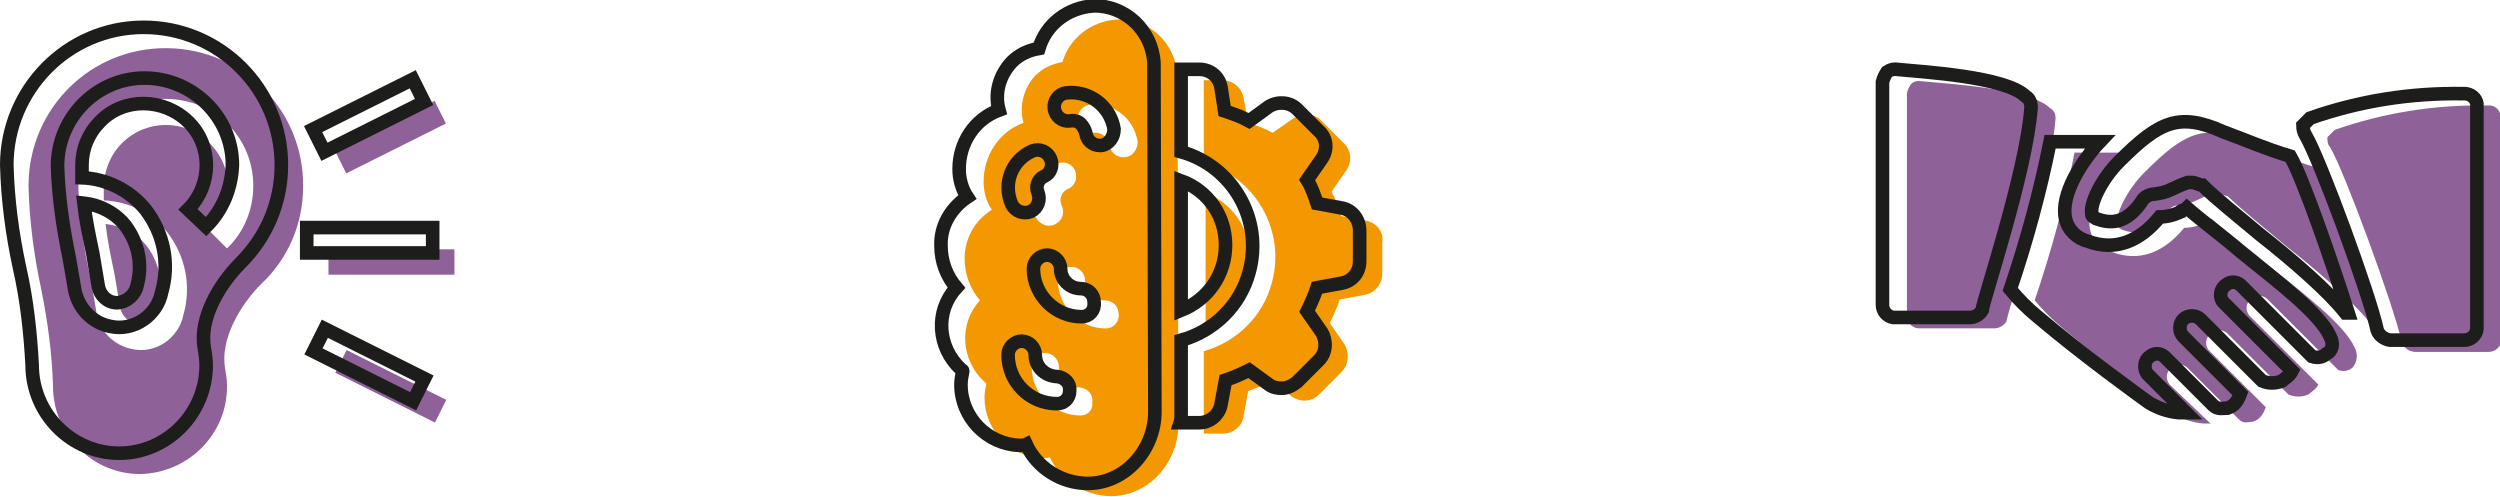 <?xml version="1.0" encoding="utf-8"?>
<!-- Generator: Adobe Illustrator 21.0.2, SVG Export Plug-In . SVG Version: 6.00 Build 0)  -->
<svg version="1.1" id="Calque_1" xmlns="http://www.w3.org/2000/svg" xmlns:xlink="http://www.w3.org/1999/xlink" x="0px" y="0px"
	 viewBox="0 0 275.9 54.8" style="enable-background:new 0 0 275.9 54.8;" xml:space="preserve">
<style type="text/css">
	.st0{fill:#8E6199;}
	.st1{fill:none;stroke:#1D1D1B;stroke-width:1.5;stroke-miterlimit:10;}
	.st2{fill:#F39800;}
</style>
<g id="Groupe_98" transform="translate(-244.25 -1068.362)">
	<g id="Calque_2" transform="translate(243.7 1070.077)">
		<g id="Capa_1" transform="translate(1.3 1.3)">
			<path id="Tracé_73" class="st0" d="M15.5,24.2c-1.1-1.4-2.8-2.3-4.6-2.5c0.2,1.8,0.6,3.7,1,5.6c0.2,1.2,0.4,2.4,0.6,3.6
				c0.2,1,1,1.8,2.1,1.8c1.2,0,1.9-0.8,2.2-2C17.3,28.5,16.9,26.1,15.5,24.2"/>
			<path id="Tracé_74" class="st0" d="M24.3,24.4l-1.9-1.9c2.7-2.7,2.7-7,0-9.7s-7-2.7-9.7,0c-1.3,1.3-2,3.1-2,4.9
				c0,0.5,0,0.9,0,1.4c2.7,0.1,5.3,1.4,7,3.5c2,2.6,2.7,5.9,1.8,9.1c-0.5,2.6-3.1,4.4-5.7,3.8c-2-0.4-3.6-2-3.9-4
				c-0.2-1.2-0.4-2.4-0.6-3.5C8.5,24.5,8,21.1,7.9,17.6c0-5.3,4.2-9.7,9.6-9.7s9.7,4.2,9.7,9.6C27.2,20.1,26.2,22.6,24.3,24.4
				 M32.7,17.6c0.1-8.4-6.6-15.2-15-15.3C9.3,2.2,2.5,8.9,2.4,17.3c0,0.1,0,0.2,0,0.3c0.1,3.8,0.6,7.6,1.4,11.3
				C4.5,32.4,5,36,5.1,39.6c0,5.3,4.3,9.7,9.6,9.7c5.4-0.1,9.7-4.5,9.6-9.8c0-0.6-0.1-1.2-0.2-1.8c-0.6-3.3,1.7-7.1,4-9.4
				C31.1,25.5,32.7,21.6,32.7,17.6"/>
			<rect id="Rectangle_44" x="35.5" y="24.5" class="st0" width="13.9" height="2.8"/>
			
				<rect id="Rectangle_45" x="41" y="33.5" transform="matrix(0.447 -0.894 0.894 0.447 -12.025 59.799)" class="st0" width="2.8" height="12.3"/>
			
				<rect id="Rectangle_46" x="36.2" y="10.7" transform="matrix(0.894 -0.447 0.447 0.894 -0.934 20.228)" class="st0" width="12.3" height="2.8"/>
			<path id="Tracé_75" class="st1" d="M13.1,21.9c-1.1-1.4-2.8-2.3-4.6-2.5c0.2,1.8,0.6,3.7,1,5.6c0.2,1.2,0.4,2.4,0.6,3.6
				c0.2,1,1,1.8,2.1,1.8c1.1-0.1,2-0.9,2.2-2C15,26.1,14.5,23.8,13.1,21.9L13.1,21.9z"/>
			<path id="Tracé_76" class="st1" d="M22,22L20,20.1c2.7-2.7,2.7-7.1,0-9.7s-7.1-2.7-9.7,0c-1.3,1.3-2,3-2,4.8c0,0.5,0,0.9,0,1.4
				c2.7,0.1,5.3,1.4,7,3.5c2,2.6,2.7,5.9,1.8,9.1c-0.5,2.6-3.1,4.4-5.7,3.8c-2-0.4-3.5-2-3.9-4c-0.2-1.2-0.4-2.4-0.6-3.5
				c-0.7-3.4-1.2-6.8-1.3-10.2c0-5.3,4.3-9.7,9.6-9.7c5.3,0,9.7,4.3,9.7,9.6C24.8,17.8,23.8,20.2,22,22L22,22z M30.3,15.2
				c0-8.4-6.8-15.2-15.2-15.2S0,6.9,0,15.2c0.1,3.8,0.6,7.6,1.4,11.3c0.8,3.5,1.2,7.1,1.4,10.8c0,5.3,4.3,9.7,9.6,9.7
				c5.3,0,9.6-4.4,9.6-9.7c0-0.6-0.1-1.3-0.2-1.9c-0.6-3.3,1.7-7.1,4-9.4C28.7,23.1,30.3,19.3,30.3,15.2L30.3,15.2z"/>
			<rect id="Rectangle_47" x="33.1" y="22.1" class="st1" width="13.9" height="2.8"/>
			
				<rect id="Rectangle_48" x="38.6" y="31.1" transform="matrix(0.447 -0.894 0.894 0.447 -11.212 56.375)" class="st1" width="2.8" height="12.3"/>
			
				<rect id="Rectangle_49" x="33.8" y="8.3" transform="matrix(0.894 -0.447 0.447 0.894 -0.124 18.919)" class="st1" width="12.3" height="2.8"/>
		</g>
	</g>
	<g id="Calque_2-2" transform="translate(450.703 1074.711)">
		<g id="Capa_1-2" transform="translate(1.297 1.289)">
			<path id="Tracé_77" class="st0" d="M18.5,4.3c-2.2-2.2-11.5-2.7-14.5-3c-0.3,0-0.6,0.1-0.8,0.3C3,1.8,2.8,2.2,2.7,2.6v24.6
				c0,0.7,0.5,1.3,1.2,1.4c0.1,0,0.1,0,0.2,0h8.2c0.6,0,1.1-0.3,1.4-0.8c0-0.8,4.9-15.3,5.4-22.4C19.1,4.9,18.9,4.5,18.5,4.3"/>
			<path id="Tracé_78" class="st0" d="M47.7,10.8C45,10,42.6,8.9,40.4,8.1c-4.9-2.2-7.1-1.1-11.5,3.3c-1.9,1.9-3.2,4.6-3,5.7
				c0,0.3,0,0.3,0.5,0.6c1.4,0.5,3.3,0.8,5.2-2.2c0.3-0.3,0.7-0.5,1.1-0.5c0.7-0.1,1.3-0.2,1.9-0.5c0.6-0.3,1.3-0.6,1.9-0.8h0.5
				c0.3,0,0.8,0.3,1.1,0.3c1.4,1.4,3.8,3.3,6.3,5.4c3.8,3,7.6,6.3,9.5,8.7h0.3C52.4,22.5,49.1,13.3,47.7,10.8"/>
			<path id="Tracé_79" class="st0" d="M66.8,4c-5.8-0.1-11.5,0.8-16.9,2.7l-0.8,0.8c0,0.4,0,0.8,0.3,1.1c1.6,2.7,7.1,17.7,7.9,21.5
				c0.2,0.6,0.7,1,1.4,1.1h8.2c0.7,0,1.3-0.5,1.4-1.2c0,0,0-0.1,0-0.1V5.4C68.2,4.6,67.7,4,67,4C66.9,4,66.9,4,66.8,4"/>
			<path id="Tracé_80" class="st0" d="M52.1,30.7c-1.1-2.5-5.7-6-9.8-9.3c-2.2-1.9-4.4-3.5-6-4.9c-0.3,0.3-0.8,0.3-0.8,0.5
				c-0.7,0.3-1.4,0.5-2.2,0.5c-2.2,2.7-4.9,3.8-7.9,2.7c-1.2-0.3-2.2-1.2-2.5-2.5c-0.5-2.7,1.9-6.5,3.8-8.5h-5.5
				c-1.1,5.5-2.6,11-4.4,16.3c0.9,1.1,1.9,2.1,3,3c5.2,4.4,11.2,8.7,12.3,9.5c1,0.6,2.1,1,3.3,1.1h0.8L31.9,35
				c-0.6-0.5-0.7-1.3-0.2-1.9c0.5-0.6,1.3-0.7,1.9-0.2c0.1,0.1,0.2,0.2,0.3,0.3l5.4,5.4c0.5,0.6,1.1,0.3,1.6,0.3
				c0.8-0.3,1.1-0.8,1.4-1.6L36,31c-0.5-0.6-0.3-1.5,0.3-1.9c0.5-0.4,1.2-0.4,1.7,0l6.8,6.8c0.7,0.3,1.5,0.3,2.2,0
				c0.3-0.3,0.8-0.5,1.1-1.1l-7.6-7.6c-0.5-0.6-0.4-1.4,0.2-1.9c0.5-0.4,1.2-0.4,1.7,0l7.9,7.9c0.6,0.2,1.2,0.1,1.6-0.3
				C52.4,32.3,52.5,31.4,52.1,30.7"/>
			<path id="Tracé_81" class="st1" d="M15.8,3C13.6,0.8,4.4,0.3,1.4,0C1.1,0,0.8,0.1,0.5,0.3C0.3,0.6,0.1,1,0,1.4v24.6
				c0,0.7,0.5,1.3,1.2,1.4c0.1,0,0.1,0,0.2,0h8.2c0.6,0,1.1-0.3,1.4-0.8c0-0.8,4.9-15.3,5.4-22.4C16.4,3.7,16.2,3.2,15.8,3L15.8,3z"
				/>
			<path id="Tracé_82" class="st1" d="M45,9.6c-2.7-0.8-5.2-1.9-7.4-2.7c-4.9-2.2-7.1-1.1-11.5,3.3c-1.9,1.9-3.2,4.6-3,5.7
				c0,0.3,0,0.3,0.5,0.6c1.4,0.5,3.3,0.8,5.2-2.2c0.3-0.3,0.7-0.5,1.1-0.5c0.7-0.1,1.3-0.2,1.9-0.5c0.6-0.3,1.3-0.6,1.9-0.8h0.5
				c0.3,0,0.8,0.3,1.1,0.3c1.4,1.4,3.8,3.3,6.3,5.4c3.8,3,7.6,6.3,9.5,8.7h0.3C49.6,21.3,46.4,12,45,9.6z"/>
			<path id="Tracé_83" class="st1" d="M64.1,2.7c-5.8-0.1-11.5,0.8-16.9,2.7l-0.8,0.8c0,0.4,0.1,0.8,0.3,1.1
				c1.6,2.7,7.1,17.7,7.9,21.5c0.2,0.6,0.8,1,1.4,1.1h8.2c0.7,0,1.3-0.5,1.4-1.2c0,0,0-0.1,0-0.1V4.1c0.1-0.7-0.5-1.3-1.2-1.4
				C64.2,2.7,64.2,2.7,64.1,2.7L64.1,2.7z"/>
			<path id="Tracé_84" class="st1" d="M49.4,29.5c-1.1-2.5-5.7-6-9.8-9.3c-2.2-1.9-4.4-3.5-6-4.9c-0.3,0.3-0.8,0.3-0.8,0.5
				c-0.7,0.3-1.4,0.5-2.2,0.5c-2.2,2.7-4.9,3.8-7.9,2.7c-1.2-0.3-2.2-1.2-2.5-2.5c-0.6-2.7,1.9-6.5,3.8-8.5h-5.5
				c-1.1,5.5-2.6,11-4.4,16.3c0.9,1.1,1.9,2.1,3,3c5.2,4.4,11.2,8.7,12.3,9.5c1,0.6,2.1,1,3.3,1.1h0.8l-4.3-4.3
				c-0.4-0.6-0.3-1.5,0.3-1.9c0.5-0.4,1.1-0.4,1.6,0l5.4,5.4c0.5,0.5,1.1,0.3,1.6,0.3c0.8-0.3,1.1-0.8,1.4-1.6l-6.3-6.3
				c-0.5-0.5-0.5-1.4,0-1.9c0.5-0.5,1.4-0.5,1.9,0l6.8,6.8c0.7,0.3,1.5,0.3,2.2,0c0.3-0.3,0.8-0.5,1.1-1.1l-7.6-7.6
				c-0.5-0.6-0.3-1.5,0.3-1.9c0.5-0.4,1.1-0.4,1.6,0l7.9,7.9c0.6,0.2,1.2,0.1,1.6-0.3C49.7,31.1,49.8,30.2,49.4,29.5z"/>
		</g>
	</g>
	<g id="Calque_2-3" transform="translate(346.7 1067.803)">
		<g id="Capa_1-3" transform="translate(1.3 1.31)">
			<path id="Tracé_85" class="st2" d="M20.4,16.6h-0.2c-0.8,0-1.4-0.6-1.5-1.3c-0.1-0.9-0.9-1.5-1.8-1.4c0,0,0,0,0,0
				c-0.8,0.1-1.6-0.5-1.7-1.4c-0.1-0.8,0.5-1.6,1.3-1.7c2.6-0.3,4.9,1.5,5.3,4.1c0,0,0,0,0,0C21.8,15.7,21.3,16.5,20.4,16.6
				 M18.3,35.5c-2.9,0-5.3-2.4-5.3-5.3c0-0.8,0.7-1.5,1.5-1.5c0.8,0,1.5,0.7,1.5,1.5c0,1.2,1,2.2,2.2,2.2c0.9,0,1.5,0.7,1.5,1.5
				C19.8,34.8,19.1,35.5,18.3,35.5 M15.5,45.1c-3,0-5.4-2.4-5.4-5.4c0-0.8,0.7-1.5,1.5-1.5c0.8,0,1.5,0.7,1.5,1.5
				c0,1.3,1,2.3,2.3,2.3c0.9,0.1,1.5,0.8,1.4,1.6C16.9,44.5,16.3,45.1,15.5,45.1 M12.9,17.3c0.8-0.3,1.7,0,2,0.8c0,0,0,0,0,0
				c0.3,0.8,0,1.7-0.8,2c-0.7,0.3-1,1.1-0.7,1.8c0,0,0,0,0,0c0.4,0.8,0.1,1.7-0.7,2.1S11,24,10.6,23.3c0,0,0-0.1-0.1-0.1
				C9.6,20.9,10.6,18.3,12.9,17.3 M26.2,7.6c-0.2-3.6-3.2-6.4-6.7-6.2c-2.8,0.2-5.2,2-6,4.7c-1.2,0.2-2.2,0.7-3,1.5
				c-1.3,1.4-1.8,3.4-1.3,5.2c-2.7,1-4.4,3.6-4.4,6.5c0,1.1,0.3,2.2,0.9,3.1c-1.9,1.2-3,3.2-3,5.4c0,1.7,0.6,3.3,1.7,4.6
				c-2.4,2.6-2.1,6.6,0.5,9c0.1,0.1,0.2,0.1,0.2,0.2c-0.1,0.5-0.2,1-0.2,1.5c0,3.6,2.8,6.6,6.5,6.7c0.2,0,0.5,0,0.7-0.1
				c1.2,2.6,3.9,4.3,6.8,4.3c4.1,0,7.4-3.7,7.4-7.9L26.2,7.6z"/>
			<path id="Tracé_86" class="st2" d="M47,23.6l-2.7-0.5c-0.3-0.9-0.6-1.8-1.1-2.7l1.6-2.3c0.7-1,0.6-2.3-0.3-3.1l-2.4-2.4
				c-0.4-0.5-1.1-0.7-1.7-0.7c-0.5,0-1,0.2-1.4,0.4l-2.3,1.6c-0.9-0.5-1.8-0.8-2.7-1.1l-0.5-2.7c-0.2-1.2-1.2-2-2.4-2h-2v9.1
				c5.7,1.6,9.1,7.5,7.5,13.3c-1,3.7-3.9,6.5-7.5,7.5v8.1c0,0.3,0,0.7,0,1h2.1c1.2,0,2.2-0.9,2.3-2l0.5-2.7c0.9-0.3,1.8-0.7,2.6-1.1
				l2.2,1.7c1,0.7,2.3,0.6,3.1-0.3l2.4-2.4c0.8-0.8,0.9-2.1,0.3-3.1l-1.6-2.3c0.4-0.8,0.8-1.7,1.1-2.6l2.7-0.5c1.2-0.2,2-1.2,2-2.4
				v-3.4C49,24.8,48.1,23.8,47,23.6"/>
			<path id="Tracé_87" class="st2" d="M34.2,27.7c0-3.2-1.9-6-4.9-7.2v14.4C32.2,33.7,34.2,30.8,34.2,27.7"/>
			<path id="Tracé_88" class="st1" d="M17.8,15.3h-0.2c-0.8,0-1.4-0.6-1.5-1.3c-0.1-0.4-0.3-0.8-0.6-1.1c-0.3-0.3-0.8-0.4-1.2-0.3
				c-0.8,0.1-1.6-0.5-1.7-1.4c-0.1-0.8,0.5-1.6,1.3-1.7c2.6-0.3,4.9,1.5,5.3,4c0,0,0,0,0,0C19.2,14.4,18.6,15.2,17.8,15.3
				C17.8,15.3,17.8,15.3,17.8,15.3L17.8,15.3z M15.6,34.2c-2.9,0-5.3-2.4-5.3-5.3c0-0.8,0.7-1.5,1.5-1.5c0.8,0,1.5,0.7,1.5,1.5
				c0,0,0,0,0,0c0,1.2,1,2.2,2.2,2.2c0.9,0,1.5,0.7,1.5,1.5C17.1,33.5,16.5,34.2,15.6,34.2z M12.9,43.8c-3,0-5.4-2.4-5.4-5.4
				c0-0.8,0.7-1.5,1.5-1.5c0.8,0,1.5,0.7,1.5,1.5c0,0,0,0,0,0c0,1.3,1,2.3,2.3,2.4c0,0,0,0,0.1,0c0.9,0.1,1.5,0.8,1.4,1.6
				C14.3,43.2,13.7,43.8,12.9,43.8L12.9,43.8z M10.2,15.9c0.8-0.3,1.7,0.1,2,0.9c0.3,0.7,0,1.6-0.7,1.9c-0.7,0.3-1,1.1-0.7,1.8
				c0.3,0.8,0,1.7-0.8,2.1c-0.8,0.3-1.7,0-2.1-0.8l0,0C6.9,19.5,7.9,16.9,10.2,15.9L10.2,15.9z M23.6,6.2c-0.2-3.6-3.2-6.4-6.7-6.3
				c-2.8,0.2-5.2,2-6,4.7c-1.2,0.2-2.2,0.7-3,1.5C6.5,7.6,6,9.6,6.5,11.4c-2.7,1-4.4,3.6-4.4,6.5c0,1.1,0.3,2.2,0.9,3.1
				c-1.8,1.2-3,3.2-2.9,5.4c0,1.7,0.6,3.3,1.7,4.6c-2.4,2.6-2.1,6.6,0.5,9c0.1,0.1,0.2,0.1,0.2,0.2c-0.1,0.5-0.2,1-0.2,1.5
				c0,3.6,2.9,6.6,6.5,6.7c0.2,0,0.5,0,0.7-0.1c1.2,2.6,3.9,4.3,6.8,4.3c4.1,0,7.4-3.7,7.4-7.9L23.6,6.2z"/>
			<path id="Tracé_89" class="st1" d="M44.3,22.2l-2.7-0.5c-0.3-0.9-0.6-1.8-1.1-2.6l1.6-2.3c0.7-1,0.6-2.3-0.3-3.1l-2.4-2.4
				c-0.8-0.8-2.1-0.9-3.1-0.3l-2.2,1.6c-0.9-0.5-1.8-0.8-2.7-1.1L31,8.9c-0.2-1.2-1.2-2-2.4-2h-2v9.1c5.7,1.6,9.1,7.5,7.5,13.3
				c-1,3.7-3.9,6.5-7.5,7.5v8.1c0,0.3,0,0.7-0.1,1h2.1c1.2,0,2.2-0.9,2.4-2l0.5-2.7c0.9-0.3,1.8-0.7,2.6-1.1l2.2,1.6
				c0.4,0.3,0.9,0.4,1.4,0.4c0.6,0,1.2-0.3,1.7-0.7l2.4-2.4c0.8-0.8,0.9-2.1,0.3-3.1l-1.6-2.3c0.4-0.8,0.8-1.7,1.1-2.6l2.7-0.5
				c1.2-0.2,2-1.2,2-2.4v-3.4C46.3,23.5,45.5,22.4,44.3,22.2z"/>
			<path id="Tracé_90" class="st1" d="M31.5,26.3c0-3.2-1.9-6-4.9-7.1v14.3C29.6,32.3,31.5,29.5,31.5,26.3z"/>
		</g>
	</g>
</g>
</svg>
